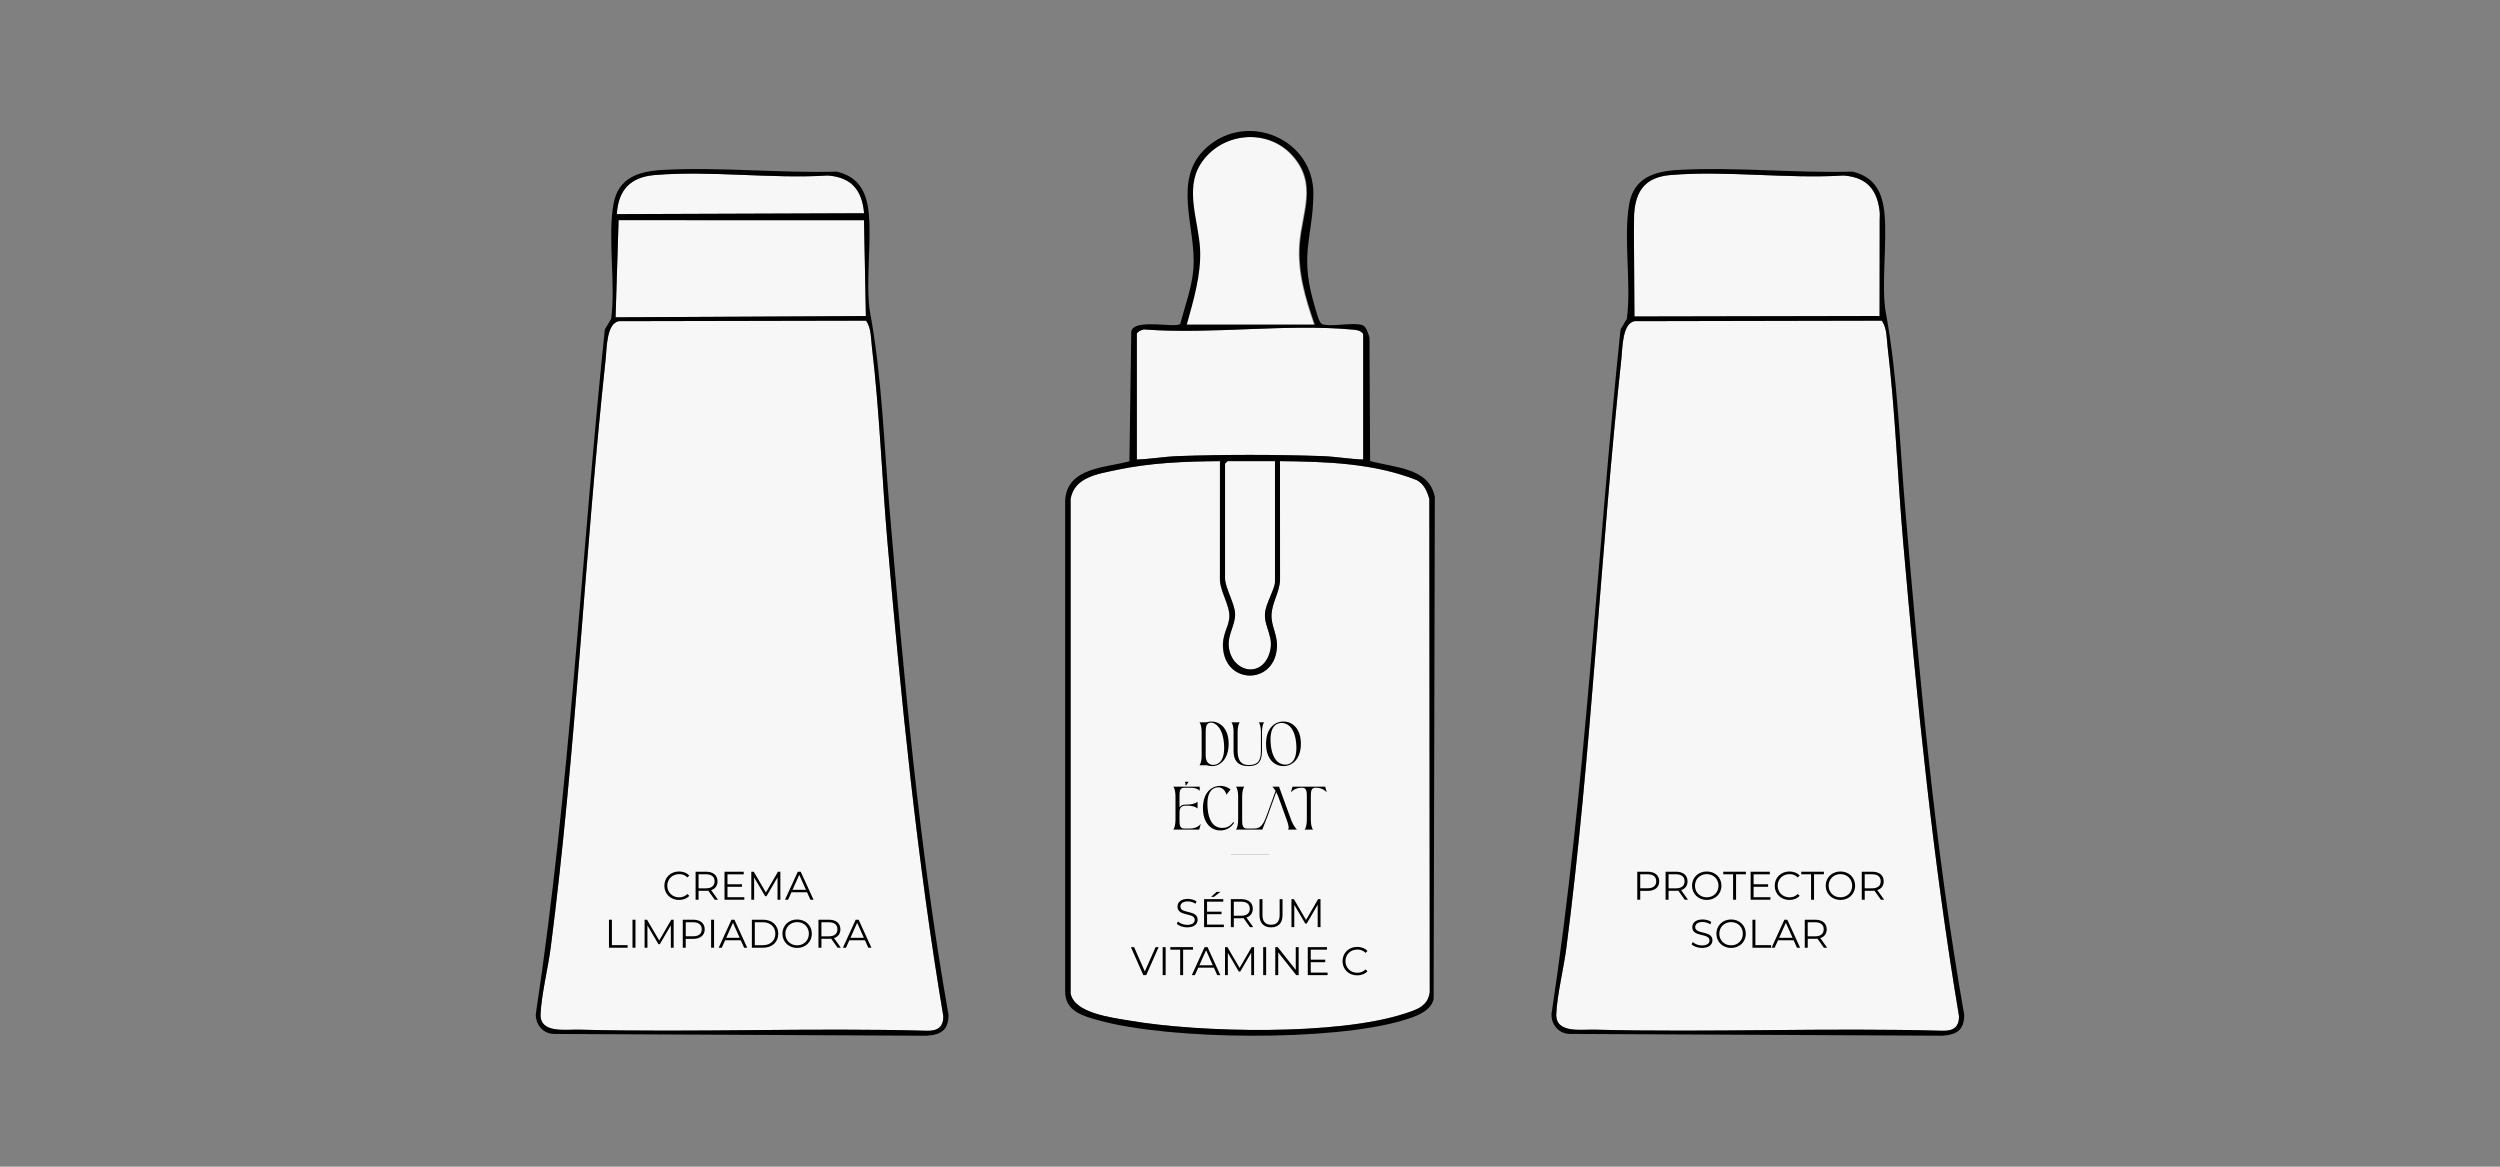 <svg viewBox="0 0 1500 700" version="1.1" xmlns="http://www.w3.org/2000/svg">
  
  <rect x="0" y="0" width="1500" height="700" fill="#808080" stroke="none"/>
  
  <defs>
    <style>
      .st0 {
        fill: none;
      }

      .st1 {
        fill: #f7f7f7;
      }
    </style>
  </defs>
  <g id="marco">
    <rect height="700" width="1500" class="st0"></rect>
  </g>
  <g id="Capa_1">
    <g>
      <g>
        <path d="M392.8,105.03c33.06-2.83,70.36,2.39,103.85.27,14.04,1.01,20.59,8.6,21.81,22.64l-148.37.54c.9-14.51,8.09-22.2,22.71-23.46Z" class="st1"></path>
        <polygon points="371.15 132.09 518.39 132.12 519.52 189.6 369.34 190.37 371.15 132.09" class="st1"></polygon>
        <path d="M324.34,608.37c.54-11.71,4.48-27.46,6.06-39.68,15.19-117.46,20.32-235.92,33.02-353.57.67-6.24.49-21.03,7.83-22.42l148.43-.3c3.17,4.71,2.82,10.48,3.47,15.89,4.6,38.23,6.01,78.87,9.37,117.53,8.26,94.84,17.68,189.74,33.44,283.73.21,6.5-3.27,9.06-9.6,8.91-69.58-1.93-139.36,1.11-208.92-.66-8.28-.21-23.66,2.42-23.11-9.43Z" class="st1"></path>
        <path d="M332.4,620.36l223.42,1.08c8.65-.51,13.32-3.3,13.29-12.55-17.71-100.46-26.73-202.15-35.4-303.64-3.36-39.32-4.52-78.79-11.61-117.51-2.87-15.66.77-41.6-.76-58.98-1.15-13.06-5.61-22.56-19.29-25.79-34.03.98-70.42-2.87-104.18-1.03-14.52.79-26.99,4.52-29.8,20.64-3.55,20.37,1.41,47.55-1.36,68.66l-3.81,6.45c-14.26,136.83-20.84,274.7-41.43,410.81-.1,6.44,4.42,11.74,10.93,11.85ZM392.8,105.03c33.06-2.83,70.36,2.39,103.85.27,14.04,1.01,20.59,8.6,21.81,22.64l-148.37.54c.9-14.51,8.09-22.2,22.71-23.46ZM371.15,132.09l147.25.04,1.13,57.48-150.18.77,1.81-58.29ZM324.34,608.37c.54-11.71,4.48-27.46,6.06-39.68,15.19-117.46,20.32-235.92,33.02-353.57.67-6.24.49-21.03,7.83-22.42l148.43-.3c3.17,4.71,2.82,10.48,3.47,15.89,4.6,38.23,6.01,78.87,9.37,117.53,8.26,94.84,17.68,189.74,33.44,283.73.21,6.5-3.27,9.06-9.6,8.91-69.58-1.93-139.36,1.11-208.92-.66-8.28-.21-23.66,2.42-23.11-9.43Z"></path>
        <g>
          <path d="M398.62,531.43c0-4.92,3.74-8.54,8.81-8.54,2.45,0,4.66.82,6.14,2.45l-1.13,1.13c-1.37-1.39-3.05-1.99-4.97-1.99-4.06,0-7.1,2.98-7.1,6.96s3.05,6.96,7.1,6.96c1.92,0,3.6-.6,4.97-2.02l1.13,1.13c-1.49,1.63-3.7,2.47-6.17,2.47-5.04,0-8.79-3.62-8.79-8.54Z"></path>
          <path d="M428.83,539.83l-3.84-5.4c-.43.05-.86.07-1.34.07h-4.51v5.33h-1.78v-16.8h6.29c4.27,0,6.87,2.16,6.87,5.76,0,2.64-1.39,4.49-3.84,5.28l4.1,5.76h-1.94ZM428.74,528.79c0-2.69-1.78-4.22-5.14-4.22h-4.46v8.42h4.46c3.36,0,5.14-1.56,5.14-4.2Z"></path>
          <path d="M446.59,538.3v1.54h-11.88v-16.8h11.52v1.54h-9.74v5.98h8.69v1.51h-8.69v6.24h10.1Z"></path>
          <path d="M468.22,523.03v16.8h-1.7v-13.44l-6.6,11.31h-.84l-6.6-11.23v13.37h-1.7v-16.8h1.46l7.3,12.46,7.22-12.46h1.46Z"></path>
          <path d="M484.23,535.34h-9.36l-2.02,4.49h-1.85l7.68-16.8h1.75l7.68,16.8h-1.87l-2.02-4.49ZM483.58,533.9l-4.03-9.02-4.03,9.02h8.06Z"></path>
          <path d="M365.37,551.83h1.78v15.27h9.41v1.54h-11.18v-16.8Z"></path>
          <path d="M379.5,551.83h1.78v16.8h-1.78v-16.8Z"></path>
          <path d="M404.2,551.83v16.8h-1.7v-13.44l-6.6,11.31h-.84l-6.6-11.23v13.37h-1.7v-16.8h1.46l7.3,12.46,7.22-12.46h1.46Z"></path>
          <path d="M422.82,557.59c0,3.58-2.59,5.74-6.87,5.74h-4.51v5.3h-1.78v-16.8h6.29c4.27,0,6.87,2.16,6.87,5.76ZM421.05,557.59c0-2.69-1.78-4.22-5.14-4.22h-4.46v8.4h4.46c3.36,0,5.14-1.54,5.14-4.18Z"></path>
          <path d="M426.66,551.83h1.78v16.8h-1.78v-16.8Z"></path>
          <path d="M444.45,564.14h-9.36l-2.02,4.49h-1.85l7.68-16.8h1.75l7.68,16.8h-1.87l-2.02-4.49ZM443.8,562.7l-4.03-9.02-4.03,9.02h8.06Z"></path>
          <path d="M451.12,551.83h6.84c5.38,0,9,3.46,9,8.4s-3.62,8.4-9,8.4h-6.84v-16.8ZM457.86,567.1c4.46,0,7.34-2.83,7.34-6.86s-2.88-6.87-7.34-6.87h-4.97v13.73h4.97Z"></path>
          <path d="M469.45,560.23c0-4.9,3.74-8.54,8.83-8.54s8.81,3.62,8.81,8.54-3.77,8.54-8.81,8.54-8.83-3.65-8.83-8.54ZM485.32,560.23c0-4.01-3-6.96-7.03-6.96s-7.08,2.95-7.08,6.96,3.02,6.96,7.08,6.96,7.03-2.95,7.03-6.96Z"></path>
          <path d="M502.55,568.63l-3.84-5.4c-.43.05-.86.07-1.34.07h-4.51v5.33h-1.78v-16.8h6.29c4.27,0,6.87,2.16,6.87,5.76,0,2.64-1.39,4.49-3.84,5.28l4.1,5.76h-1.94ZM502.45,557.59c0-2.69-1.78-4.22-5.14-4.22h-4.46v8.42h4.46c3.36,0,5.14-1.56,5.14-4.2Z"></path>
          <path d="M518.97,564.14h-9.36l-2.02,4.49h-1.85l7.68-16.8h1.75l7.68,16.8h-1.87l-2.02-4.49ZM518.32,562.7l-4.03-9.02-4.03,9.02h8.06Z"></path>
        </g>
      </g>
      <g>
        <path d="M980.47,128.49c.9-14.51,7.14-22.2,21.76-23.46,33.06-2.83,70.36,2.39,103.85.27,14.04,1.01,20.59,8.6,21.81,22.64l-.07,4.18-.06,57.48-147.09.29-.32-50.58.12-10.82Z" class="st1"></path>
        <path d="M1165.79,618.46c-69.58-1.93-139.36,1.11-208.92-.66-8.28-.21-23.66,2.42-23.11-9.43.54-11.71,4.48-27.46,6.06-39.68,15.19-117.46,20.32-235.92,33.02-353.57.67-6.24.49-21.03,7.83-22.42l148.43-.3c3.17,4.71,2.82,10.48,3.47,15.89,4.59,38.23,6.01,78.87,9.37,117.53,8.26,94.84,17.68,189.74,33.44,283.73.21,6.5-3.27,9.06-9.6,8.91Z" class="st1"></path>
        <g>
          <path d="M995.52,528.79c0,3.58-2.59,5.74-6.87,5.74h-4.51v5.3h-1.78v-16.8h6.29c4.27,0,6.87,2.16,6.87,5.76ZM993.74,528.79c0-2.69-1.78-4.22-5.14-4.22h-4.46v8.4h4.46c3.36,0,5.14-1.54,5.14-4.18Z"></path>
          <path d="M1010.83,539.83l-3.84-5.4c-.43.05-.86.07-1.34.07h-4.51v5.33h-1.78v-16.8h6.29c4.27,0,6.87,2.16,6.87,5.76,0,2.64-1.39,4.49-3.84,5.28l4.1,5.76h-1.94ZM1010.74,528.79c0-2.69-1.78-4.22-5.14-4.22h-4.46v8.42h4.46c3.36,0,5.14-1.56,5.14-4.2Z"></path>
          <path d="M1015.22,531.43c0-4.9,3.74-8.54,8.83-8.54s8.81,3.62,8.81,8.54-3.77,8.54-8.81,8.54-8.83-3.65-8.83-8.54ZM1031.09,531.43c0-4.01-3-6.96-7.03-6.96s-7.08,2.95-7.08,6.96,3.02,6.96,7.08,6.96,7.03-2.95,7.03-6.96Z"></path>
          <path d="M1039.87,524.57h-5.91v-1.54h13.59v1.54h-5.91v15.27h-1.78v-15.27Z"></path>
          <path d="M1062.26,538.3v1.54h-11.88v-16.8h11.52v1.54h-9.74v5.98h8.69v1.51h-8.69v6.24h10.1Z"></path>
          <path d="M1064.85,531.43c0-4.92,3.74-8.54,8.81-8.54,2.45,0,4.66.82,6.14,2.45l-1.13,1.13c-1.37-1.39-3.05-1.99-4.97-1.99-4.06,0-7.1,2.98-7.1,6.96s3.05,6.96,7.1,6.96c1.92,0,3.6-.6,4.97-2.02l1.13,1.13c-1.49,1.63-3.7,2.47-6.17,2.47-5.04,0-8.79-3.62-8.79-8.54Z"></path>
          <path d="M1086.65,524.57h-5.91v-1.54h13.59v1.54h-5.91v15.27h-1.78v-15.27Z"></path>
          <path d="M1095.43,531.43c0-4.9,3.74-8.54,8.83-8.54s8.81,3.62,8.81,8.54-3.77,8.54-8.81,8.54-8.83-3.65-8.83-8.54ZM1111.29,531.43c0-4.01-3-6.96-7.03-6.96s-7.08,2.95-7.08,6.96,3.02,6.96,7.08,6.96,7.03-2.95,7.03-6.96Z"></path>
          <path d="M1128.53,539.83l-3.84-5.4c-.43.05-.86.07-1.34.07h-4.51v5.33h-1.78v-16.8h6.29c4.27,0,6.87,2.16,6.87,5.76,0,2.64-1.39,4.49-3.84,5.28l4.1,5.76h-1.94ZM1128.43,528.79c0-2.69-1.78-4.22-5.14-4.22h-4.46v8.42h4.46c3.36,0,5.14-1.56,5.14-4.2Z"></path>
          <path d="M1014.96,566.59l.7-1.37c1.2,1.18,3.34,2.04,5.54,2.04,3.14,0,4.51-1.32,4.51-2.98,0-4.61-10.34-1.78-10.34-7.99,0-2.47,1.92-4.61,6.19-4.61,1.9,0,3.86.55,5.21,1.49l-.6,1.42c-1.44-.94-3.12-1.39-4.61-1.39-3.07,0-4.44,1.37-4.44,3.05,0,4.61,10.34,1.82,10.34,7.94,0,2.47-1.97,4.58-6.26,4.58-2.52,0-4.99-.89-6.24-2.18Z"></path>
          <path d="M1029.84,560.23c0-4.9,3.74-8.54,8.83-8.54s8.81,3.62,8.81,8.54-3.77,8.54-8.81,8.54-8.83-3.65-8.83-8.54ZM1045.7,560.23c0-4.01-3-6.96-7.03-6.96s-7.08,2.95-7.08,6.96,3.02,6.96,7.08,6.96,7.03-2.95,7.03-6.96Z"></path>
          <path d="M1051.46,551.83h1.78v15.27h9.41v1.54h-11.18v-16.8Z"></path>
          <path d="M1076.18,564.14h-9.36l-2.02,4.49h-1.85l7.68-16.8h1.75l7.68,16.8h-1.87l-2.02-4.49ZM1075.54,562.7l-4.03-9.02-4.03,9.02h8.06Z"></path>
          <path d="M1094.33,568.63l-3.84-5.4c-.43.05-.86.07-1.34.07h-4.51v5.33h-1.78v-16.8h6.29c4.27,0,6.87,2.16,6.87,5.76,0,2.64-1.39,4.49-3.84,5.28l4.1,5.76h-1.94ZM1094.23,557.59c0-2.69-1.78-4.22-5.14-4.22h-4.46v8.42h4.46c3.36,0,5.14-1.56,5.14-4.2Z"></path>
        </g>
        <path d="M1143.13,305.25c-3.36-39.32-4.52-78.79-11.61-117.51-2.87-15.66.77-41.6-.76-58.98-1.15-13.06-5.61-22.56-19.29-25.79-34.03.98-70.42-2.87-104.18-1.03-14.52.79-26.99,4.52-29.8,20.64-3.55,20.37,1.41,47.55-1.36,68.66l-3.81,6.45c-14.26,136.83-20.84,274.7-41.43,410.81-.1,6.44,4.42,11.74,10.93,11.85l223.42,1.08c8.65-.51,13.32-3.3,13.29-12.55-17.71-100.46-26.73-202.15-35.4-303.64ZM980.47,128.49c.9-14.51,7.14-22.2,21.76-23.46,33.06-2.83,70.36,2.39,103.85.27,14.04,1.01,20.59,8.6,21.81,22.64l-.07,4.18-.06,57.48-147.09.29-.32-50.58.12-10.82ZM1165.79,618.46c-69.58-1.93-139.36,1.11-208.92-.66-8.28-.21-23.66,2.42-23.11-9.43.54-11.71,4.48-27.46,6.06-39.68,15.19-117.46,20.32-235.92,33.02-353.57.67-6.24.49-21.03,7.83-22.42l148.43-.3c3.17,4.71,2.82,10.48,3.47,15.89,4.59,38.23,6.01,78.87,9.37,117.53,8.26,94.84,17.68,189.74,33.44,283.73.21,6.5-3.27,9.06-9.6,8.91Z"></path>
      </g>
      <g>
        <path d="M731.9,276.69c-20.84.16-41.75.92-62.13,5.29-10.94,2.35-25.31,4.22-27.52,17.42v296.54c2.01,12.04,25.13,14.66,35.49,16.44,42.29,7.26,124.58,9.01,165-4.24,7.13-2.33,13.98-4.33,15.02-12.94l-.26-295.8c-1.29-4.63-3.18-9-7.61-11.36-25.97-10.23-54.37-11.05-82.04-11.35l.04,71.48c-.28,7.23-4.95,13.75-5.1,20.92-.16,7.57,4.22,12,3.09,21.01-2.54,20.29-29.46,20.31-32.01,0-1.19-9.52,3.41-13.32,3.67-20.15.26-6.88-5.81-15.46-5.68-22.79l.04-70.48Z" class="st1"></path>
        <path d="M711.55,194.8h76.9c-5.4-15.6-10.24-31.63-8.97-48.42,1.42-18.81,10.81-35.71-4-52.67-15.23-17.43-43.62-14.41-55.75,4.9-9.45,15.04-1.02,34.52-.19,50.76.78,15.43-3.96,30.76-7.98,45.43Z" class="st1"></path>
        <path d="M817.92,275.7v-75.41c-1.8-2.17-3.85-2.31-6.44-2.54-39.31-3.61-84.06,2.85-123.95-.01-1.5-.59-5.43,1.4-5.43,2.56v75.41c7.92-.23,16.6-1.76,24.43-2.04,27.68-.99,59.3-.98,86.98,0,7.88.28,16.47,1.79,24.42,2.05Z" class="st1"></path>
        <path d="M764.98,276.69h-28.46l-1.5,1.5v68.94c0,5.35,5.77,14.98,6.02,21.02.28,6.72-4.51,12.62-3.81,19.63,1.5,15.19,19.02,19.56,24.25,4.78,3.58-10.14-3-15.6-2.5-24.43.33-5.84,6-14.77,6-19.01v-72.44Z" class="st1"></path>
        <path d="M822.05,276.56c14.05,4.12,35.37,3.72,38.84,21.59l-.71,301.35c-1.88,7.63-11.44,10.64-18.27,12.69-42.49,12.76-140.05,11.92-182.81-.01-9.2-2.57-19.86-5.39-20-16.95v-295.1c1.19-19.73,24.09-19.42,38.56-23.36l1.09-77.81c1.38-8.31,27.39-1.72,29.42-4.73,2.84-10.66,6.98-21.81,7.86-32.89,1.97-24.72-13.39-53.77,8-72.9,24.5-21.92,64.28-4.98,64,27.99-.21,24.3-7.84,35.15-.58,62.42.77,2.9,3.15,11.64,4.27,13.71.77,1.43.98,1.94,2.74,2.26,6.2,1.13,17.21-1.47,22.78.19,2.63.79,3.73,5.16,4.45,7.54l.37,74.03ZM712.06,194.8h76.9c-5.4-15.6-10.24-31.63-8.97-48.42,1.42-18.81,10.81-35.71-4-52.67-15.23-17.43-43.62-14.41-55.75,4.9-9.45,15.04-1.02,34.52-.19,50.76.78,15.43-3.96,30.76-7.98,45.43ZM817.92,275.7v-75.41c-1.8-2.17-3.85-2.31-6.44-2.54-39.31-3.61-84.06,2.85-123.95-.01-1.5-.59-5.43,1.4-5.43,2.56v75.41c7.92-.23,16.6-1.76,24.43-2.04,27.68-.99,59.3-.98,86.98,0,7.88.28,16.47,1.79,24.42,2.05ZM732.04,276.69c-20.84.16-41.75.92-62.13,5.29-10.94,2.35-25.31,4.22-27.52,17.42v296.54c2.01,12.04,25.13,14.66,35.49,16.44,42.29,7.26,124.58,9.01,165-4.24,7.13-2.33,13.98-4.33,15.02-12.94l-.26-295.8c-1.29-4.63-3.18-9-7.61-11.36-25.97-10.23-54.37-11.05-82.04-11.35l.04,71.48c-.28,7.23-4.95,13.75-5.1,20.92-.16,7.57,4.22,12,3.09,21.01-2.54,20.29-29.46,20.31-32.01,0-1.19-9.52,3.41-13.32,3.67-20.15.26-6.88-5.81-15.46-5.68-22.79l.04-70.48ZM764.99,276.69h-28.46l-1.5,1.5v68.94c0,5.35,5.77,14.98,6.02,21.02.28,6.72-4.51,12.62-3.81,19.63,1.5,15.19,19.02,19.56,24.25,4.78,3.58-10.14-3-15.6-2.5-24.43.33-5.84,6-14.77,6-19.01v-72.44Z"></path>
        <g>
          <g>
            <path d="M720.99,453.29v-14.05c0-2.64-.51-5.05-1.35-5.85h3.51c1.51,0,2.15-.48,3.57-.48,5.5,0,10.48,4.34,10.48,13.34s-4.98,13.41-9.77,13.41c-2.28,0-2.7-.52-4.02-.52h-3.76c.84-.8,1.35-3.21,1.35-5.85ZM727.84,458.95c3.57,0,7.36-2.9,6.56-12.7-.8-9.77-5.24-12.7-7.81-12.7-2.99,0-3.18,3.06-3.18,5.66v14.08c0,4.47,2.57,5.66,4.44,5.66Z"></path>
            <path d="M740.16,439.24c0-2.64-.51-5.05-1.35-5.85h5.11c-.84.8-1.35,3.21-1.35,5.85v11.32c0,5.79,2.25,8.46,6.46,8.46,5.24,0,7.52-1.96,7.52-8.46v-11.32c0-2.64-.52-5.05-1.35-5.85h3.34c-.84.8-1.35,3.21-1.35,5.85v11.61c-.1,7.07-3.12,8.81-8.17,8.81-5.69,0-8.78-2.76-8.88-8.81v-11.61Z"></path>
            <path d="M759.63,446.25c0-9,4.92-13.34,10.42-13.34s10.48,4.34,10.48,13.34-4.98,13.41-10.48,13.41-10.42-4.34-10.42-13.41ZM771.17,458.79c3.57,0,7.36-2.73,6.56-12.54-.8-9.77-5.24-12.48-8.81-12.48s-7.3,2.7-6.5,12.48c.8,9.81,5.21,12.54,8.75,12.54Z"></path>
            <path d="M705.29,491.9v-14.05c0-2.64-.51-5.05-1.35-5.85h15.88v2.51c-.8-.84-1.96-1.86-5.85-1.86h-3.57c-2.64,0-2.7,2.57-2.7,5.21v6.62c.71-1.25,1.99-1.74,3.92-1.74h1.06c2.64,0,5.05-.87,5.85-1.7v4.05c-.8-.84-3.21-1.7-5.85-1.7h-1.06c-2.64,0-3.92,1-3.92,4.24v4.28c0,2.64.07,5.21,2.73,5.21h3.31c4.24,0,5.98-1.9,6.72-2.73l-.77,2.73-.19.64h-15.56c.84-.8,1.35-3.21,1.35-5.85ZM713.23,469.07l-1.45,2.03h-.64c.42-.68.16-1.25-.32-2.03h2.41Z"></path>
            <path d="M721.76,484.86c0-9,4.92-13.34,10.42-13.34,2.22,0,4.37.71,6.14,2.15l-2.47,3.15c-.77-2.99-2.96-4.44-4.79-4.44-3.54,0-7.3,2.7-6.5,12.48.8,9.81,5.21,11.9,8.75,11.9,2.31,0,4.5-.64,6.66-3.51l.51.39c-1.96,3.12-5.05,4.63-8.29,4.63-5.5,0-10.42-4.34-10.42-13.41Z"></path>
            <path d="M742.89,491.9v-14.05c0-2.64-.51-5.05-1.35-5.85h5.11c-.84.8-1.35,3.22-1.35,5.85v14.05c0,2.64.07,5.21,2.73,5.21h3.63c.58,0,1.09,0,1.58-.03,3.95-.29,5.34-3.86,7.2-8.97l4.89-13.57c-.71-1.19-1.42-2.09-1.9-2.54h3.99l7.4,20.32c1.06,2.6,2.54,4.66,3.34,5.44h-5.37c.84-.8.26-2.93-.68-5.63l-5.34-14.7c-.32-.77-.68-1.51-1.03-2.19l-4.6,12.8c-.48,1.38-.96,2.7-1.48,3.89l-2.15,5.5-.1.32h-15.88c.84-.8,1.35-3.21,1.35-5.85Z"></path>
            <path d="M784.1,491.9v-14.05c0-2.64-.07-5.21-2.7-5.21h-.13c-4.24,0-5.76,1.9-6.72,2.73l.77-2.73.19-.64h19.58l.19.64.77,2.73c-.96-.84-2.47-2.73-6.72-2.73h-.13c-2.64,0-2.7,2.57-2.7,5.21v14.05c0,2.64.51,5.05,1.35,5.85h-5.11c.84-.8,1.35-3.21,1.35-5.85Z"></path>
          </g>
          <path d="M738.6,512.83h22.8v.08h-22.8v-.08Z"></path>
        </g>
        <g>
          <path d="M706.08,554.24l.7-1.37c1.2,1.18,3.34,2.04,5.54,2.04,3.14,0,4.51-1.32,4.51-2.98,0-4.61-10.34-1.78-10.34-7.99,0-2.47,1.92-4.61,6.19-4.61,1.9,0,3.86.55,5.21,1.49l-.6,1.42c-1.44-.94-3.12-1.39-4.61-1.39-3.07,0-4.44,1.37-4.44,3.05,0,4.61,10.34,1.82,10.34,7.94,0,2.47-1.97,4.58-6.26,4.58-2.52,0-4.99-.89-6.24-2.18Z"></path>
          <path d="M734.33,554.74v1.54h-11.88v-16.8h11.52v1.54h-9.74v5.98h8.69v1.51h-8.69v6.24h10.1ZM728.35,538.11h-1.68l3.29-2.98h2.28l-3.89,2.98Z"></path>
          <path d="M749.98,556.28l-3.84-5.4c-.43.05-.86.07-1.34.07h-4.51v5.33h-1.78v-16.8h6.29c4.27,0,6.87,2.16,6.87,5.76,0,2.64-1.39,4.49-3.84,5.28l4.1,5.76h-1.94ZM749.88,545.24c0-2.69-1.78-4.22-5.14-4.22h-4.46v8.42h4.46c3.36,0,5.14-1.56,5.14-4.2Z"></path>
          <path d="M755.71,549.1v-9.62h1.78v9.55c0,3.98,1.87,5.81,5.14,5.81s5.16-1.82,5.16-5.81v-9.55h1.73v9.62c0,4.82-2.59,7.32-6.89,7.32s-6.91-2.5-6.91-7.32Z"></path>
          <path d="M792.31,539.48v16.8h-1.7v-13.44l-6.6,11.31h-.84l-6.6-11.23v13.37h-1.7v-16.8h1.46l7.3,12.46,7.22-12.46h1.46Z"></path>
          <path d="M695.17,568.28l-7.44,16.8h-1.75l-7.44-16.8h1.92l6.43,14.59,6.48-14.59h1.8Z"></path>
          <path d="M697.6,568.28h1.78v16.8h-1.78v-16.8Z"></path>
          <path d="M708.11,569.81h-5.91v-1.54h13.59v1.54h-5.91v15.27h-1.78v-15.27Z"></path>
          <path d="M728.32,580.59h-9.36l-2.02,4.49h-1.85l7.68-16.8h1.75l7.68,16.8h-1.87l-2.02-4.49ZM727.67,579.15l-4.03-9.02-4.03,9.02h8.06Z"></path>
          <path d="M752.44,568.28v16.8h-1.7v-13.44l-6.6,11.31h-.84l-6.6-11.23v13.37h-1.7v-16.8h1.46l7.3,12.46,7.22-12.46h1.46Z"></path>
          <path d="M757.91,568.28h1.78v16.8h-1.78v-16.8Z"></path>
          <path d="M779.2,568.28v16.8h-1.46l-10.8-13.63v13.63h-1.78v-16.8h1.46l10.83,13.63v-13.63h1.75Z"></path>
          <path d="M796.55,583.54v1.54h-11.88v-16.8h11.52v1.54h-9.74v5.98h8.69v1.51h-8.69v6.24h10.1Z"></path>
          <path d="M805.52,576.68c0-4.92,3.74-8.54,8.81-8.54,2.45,0,4.66.82,6.14,2.45l-1.13,1.13c-1.37-1.39-3.05-1.99-4.97-1.99-4.06,0-7.1,2.98-7.1,6.96s3.05,6.96,7.1,6.96c1.92,0,3.6-.6,4.97-2.02l1.13,1.13c-1.49,1.63-3.7,2.47-6.17,2.47-5.04,0-8.79-3.62-8.79-8.54Z"></path>
        </g>
      </g>
    </g>
  </g>
</svg>